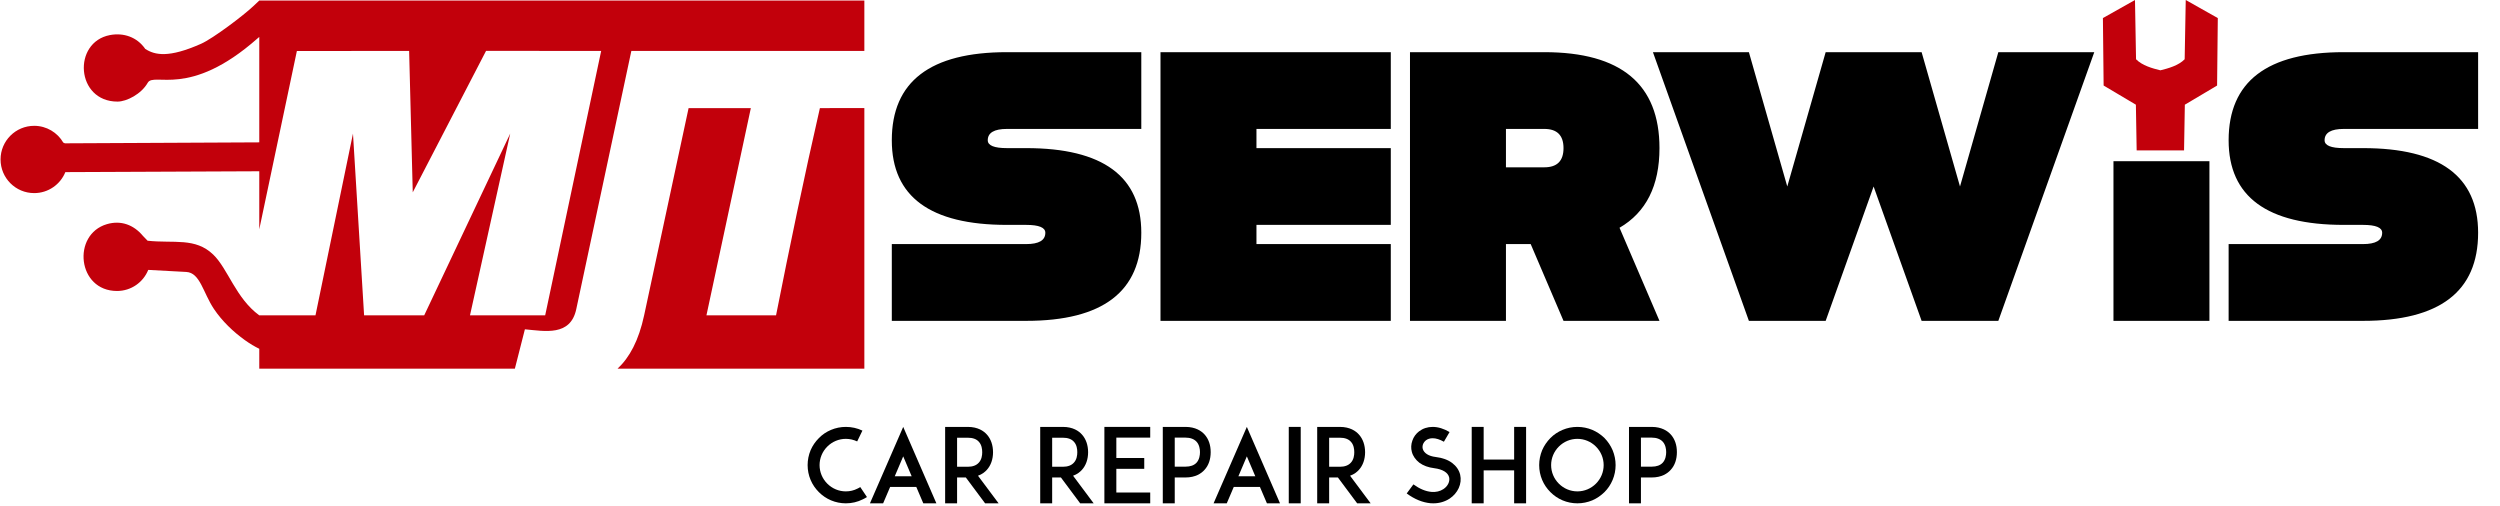 <?xml version="1.0" encoding="UTF-8" standalone="no"?>
<!DOCTYPE svg PUBLIC "-//W3C//DTD SVG 1.1//EN" "http://www.w3.org/Graphics/SVG/1.1/DTD/svg11.dtd">
<svg width="100%" height="100%" viewBox="0 0 158 32" version="1.1" xmlns="http://www.w3.org/2000/svg" xmlns:xlink="http://www.w3.org/1999/xlink" xml:space="preserve" style="fill-rule:evenodd;clip-rule:evenodd;stroke-linejoin:round;stroke-miterlimit:1.414;">
    <g id="__243528976">
        <path id="__243529384" d="M16.386,0.034L54.627,0.034L54.627,3.221L39.901,3.22L36.419,19.543C36.05,21.266 34.436,20.928 33.173,20.812L32.539,23.301L16.386,23.301L16.386,22.043C16.098,21.904 15.8,21.727 15.486,21.503C14.741,20.97 14.036,20.294 13.523,19.53C12.833,18.501 12.652,17.234 11.771,17.187L9.369,17.057C9.055,17.839 8.29,18.39 7.396,18.39C4.881,18.39 4.533,14.821 6.755,14.167C7.646,13.905 8.453,14.21 9.032,14.907C9.132,15.009 9.23,15.113 9.328,15.214C10.996,15.393 12.341,14.996 13.478,16.092C14.407,16.987 14.904,18.848 16.386,19.93L16.386,19.931L19.938,19.931L22.308,8.445L23.011,19.93L26.81,19.929L32.246,8.441L29.703,19.931L34.455,19.931L37.994,3.219L30.719,3.215L26.086,12.155L25.857,3.218L22.31,3.221L18.762,3.225L18.106,6.337L17.302,10.148L16.536,13.781L16.386,14.495L16.386,10.824L4.13,10.878C3.815,11.655 3.052,12.204 2.16,12.204C0.986,12.204 0.035,11.252 0.035,10.078C0.035,8.904 0.986,7.952 2.16,7.952C2.945,7.952 3.631,8.378 3.999,9.011L4.102,9.058L16.386,8.997L16.386,2.335C16.351,2.364 16.315,2.393 16.279,2.425C11.943,6.256 9.734,4.526 9.335,5.232C8.937,5.938 8.008,6.421 7.427,6.421C4.79,6.421 4.568,2.672 6.947,2.217C7.8,2.054 8.657,2.334 9.178,3.09C9.789,3.485 10.662,3.675 12.708,2.767C13.47,2.429 15.397,0.97 16.007,0.392L16.386,0.034L16.386,0.034L16.386,0.034ZM54.627,6.828L54.627,23.301L39.028,23.301C39.788,22.595 40.367,21.524 40.711,19.921L43.519,6.833L47.453,6.833L44.647,19.93L49.046,19.93C49.912,15.56 50.822,11.176 51.817,6.833L54.627,6.828L54.627,6.828Z" style="fill:rgb(194,0,11);"/>
        <path id="__243529288" d="M72.13,3.297L72.13,8.148L63.639,8.148C62.832,8.148 62.426,8.389 62.426,8.865C62.426,9.196 62.832,9.361 63.639,9.361L64.852,9.361C69.704,9.361 72.13,11.146 72.13,14.71C72.13,18.423 69.704,20.278 64.852,20.278L56.362,20.278L56.362,15.426L64.852,15.426C65.66,15.426 66.065,15.19 66.065,14.71C66.065,14.379 65.66,14.213 64.852,14.213L63.639,14.213C58.788,14.213 56.362,12.429 56.362,8.865C56.362,5.155 58.788,3.297 63.639,3.297L72.13,3.297ZM87.898,3.297L87.898,8.148L79.408,8.148L79.408,9.361L87.898,9.361L87.898,14.213L79.408,14.213L79.408,15.426L87.898,15.426L87.898,20.278L73.343,20.278L73.343,3.297L87.898,3.297ZM95.176,8.148L95.176,10.574L97.602,10.574C98.409,10.574 98.814,10.173 98.814,9.361C98.814,8.554 98.409,8.148 97.602,8.148L95.176,8.148L95.176,8.148ZM95.176,15.426L95.176,20.278L89.111,20.278L89.111,3.297L97.602,3.297C102.453,3.297 104.879,5.321 104.879,9.361C104.879,11.738 104.035,13.418 102.354,14.395L104.879,20.278L98.814,20.278L96.74,15.426L95.176,15.426L95.176,15.426ZM118.412,11.787L115.382,20.278L110.53,20.278L104.465,3.297L110.53,3.297L112.956,11.787L115.382,3.297L121.446,3.297L123.872,11.787L126.294,3.297L132.358,3.297L126.294,20.278L121.446,20.278L118.412,11.787L118.412,11.787ZM139.636,10.186L139.636,20.278L133.571,20.278L133.571,10.186L139.636,10.186ZM156.617,3.297L156.617,8.148L148.127,8.148C147.319,8.148 146.914,8.389 146.914,8.865C146.914,9.196 147.319,9.361 148.127,9.361L149.34,9.361C154.191,9.361 156.617,11.146 156.617,14.71C156.617,18.423 154.191,20.278 149.34,20.278L140.849,20.278L140.849,15.426L149.34,15.426C150.147,15.426 150.553,15.19 150.553,14.71C150.553,14.379 150.147,14.213 149.34,14.213L148.127,14.213C143.275,14.213 140.849,12.429 140.849,8.865C140.849,5.156 143.275,3.297 148.127,3.297L156.617,3.297Z" style="fill-rule:nonzero;"/>
        <path id="__243529120" d="M132.904,1.142L134.931,0C134.953,1.248 134.976,2.497 134.998,3.745C135.386,4.142 136.039,4.324 136.535,4.444C137.03,4.324 137.683,4.142 138.071,3.745C138.094,2.497 138.116,1.248 138.139,0L140.165,1.142L140.12,5.406L138.082,6.617L138.032,9.505C137.034,9.505 136.035,9.505 135.037,9.505L134.988,6.617L132.949,5.406L132.904,1.142L132.904,1.142Z" style="fill:rgb(194,0,11);"/>
        <g transform="matrix(0.465,0,0,0.465,48.768,15.849)">
            <path d="M10.084,34.326C10.896,34.326 11.68,34.144 12.394,33.78C12.59,33.696 12.772,33.584 12.954,33.472L12.044,32.114C11.932,32.184 11.806,32.268 11.666,32.324C11.176,32.576 10.644,32.702 10.084,32.702C9.132,32.702 8.236,32.324 7.564,31.652C6.892,30.98 6.514,30.084 6.514,29.132C6.514,28.18 6.892,27.284 7.564,26.612C8.236,25.94 9.132,25.562 10.084,25.562C10.63,25.562 11.148,25.688 11.624,25.912L12.338,24.442C11.638,24.106 10.868,23.938 10.084,23.938C9.384,23.938 8.698,24.078 8.068,24.344C7.438,24.61 6.892,24.974 6.416,25.464C5.94,25.94 5.562,26.486 5.296,27.102C5.03,27.746 4.89,28.432 4.89,29.132C4.89,29.832 5.03,30.518 5.296,31.148C5.562,31.778 5.94,32.324 6.416,32.8C6.892,33.276 7.438,33.654 8.068,33.92C8.698,34.186 9.384,34.326 10.084,34.326Z" style="fill-rule:nonzero;"/>
            <path d="M17.882,23.938L13.36,34.326L15.152,34.326L16.104,32.1L19.66,32.1L20.612,34.326L22.39,34.326L17.882,23.938ZM16.734,30.644L17.882,27.942L19.03,30.644L16.734,30.644Z" style="fill-rule:nonzero;"/>
            <path d="M28.046,30.574C28.606,30.378 28.998,30.056 29.25,29.776C29.796,29.174 30.09,28.334 30.09,27.382C30.09,26.416 29.796,25.576 29.25,24.974C28.83,24.498 28.032,23.938 26.66,23.938L24.952,23.938L23.58,23.938L23.58,34.326L25.204,34.326L25.204,30.812L26.394,30.812L29.012,34.326L30.846,34.326L28.046,30.574ZM25.204,29.356L25.204,25.408L26.66,25.408C27.332,25.408 27.836,25.59 28.158,25.954C28.55,26.374 28.62,26.962 28.62,27.382C28.62,27.788 28.55,28.376 28.158,28.796C27.836,29.16 27.332,29.356 26.66,29.356L25.204,29.356Z" style="fill-rule:nonzero;"/>
            <path d="M40.968,30.574C41.528,30.378 41.92,30.056 42.172,29.776C42.718,29.174 43.012,28.334 43.012,27.382C43.012,26.416 42.718,25.576 42.172,24.974C41.752,24.498 40.954,23.938 39.582,23.938L37.874,23.938L36.502,23.938L36.502,34.326L38.126,34.326L38.126,30.812L39.316,30.812L41.934,34.326L43.768,34.326L40.968,30.574ZM38.126,29.356L38.126,25.408L39.582,25.408C40.254,25.408 40.758,25.59 41.08,25.954C41.472,26.374 41.542,26.962 41.542,27.382C41.542,27.788 41.472,28.376 41.08,28.796C40.758,29.16 40.254,29.356 39.582,29.356L38.126,29.356Z" style="fill-rule:nonzero;"/>
            <path d="M46.848,25.394L51.454,25.394L51.454,23.938L46.834,23.938L45.224,23.938L45.224,34.326L51.454,34.326L51.454,32.856L46.848,32.856L46.848,29.636L50.642,29.636L50.642,28.166L46.848,28.166L46.848,25.394Z" style="fill-rule:nonzero;"/>
            <path d="M53.162,23.938L53.162,34.326L54.786,34.326L54.786,30.812L56.242,30.812C57.614,30.812 58.412,30.252 58.832,29.776C59.392,29.174 59.672,28.334 59.672,27.368C59.672,26.402 59.392,25.576 58.832,24.96C58.412,24.498 57.614,23.938 56.242,23.938L54.534,23.938L53.162,23.938ZM57.754,28.796C57.418,29.16 56.914,29.342 56.242,29.342L54.786,29.342L54.786,25.394L56.242,25.394C56.914,25.394 57.418,25.59 57.754,25.954C58.132,26.374 58.216,26.962 58.216,27.368C58.216,27.788 58.132,28.376 57.754,28.796Z" style="fill-rule:nonzero;"/>
            <path d="M64.586,23.938L60.064,34.326L61.856,34.326L62.808,32.1L66.364,32.1L67.316,34.326L69.094,34.326L64.586,23.938ZM63.438,30.644L64.586,27.942L65.734,30.644L63.438,30.644Z" style="fill-rule:nonzero;"/>
            <rect x="70.284" y="23.938" width="1.624" height="10.388" style="fill-rule:nonzero;"/>
            <path d="M78.614,30.574C79.174,30.378 79.566,30.056 79.818,29.776C80.364,29.174 80.658,28.334 80.658,27.382C80.658,26.416 80.364,25.576 79.818,24.974C79.398,24.498 78.6,23.938 77.228,23.938L75.52,23.938L74.148,23.938L74.148,34.326L75.772,34.326L75.772,30.812L76.962,30.812L79.58,34.326L81.414,34.326L78.614,30.574ZM75.772,29.356L75.772,25.408L77.228,25.408C77.9,25.408 78.404,25.59 78.726,25.954C79.118,26.374 79.188,26.962 79.188,27.382C79.188,27.788 79.118,28.376 78.726,28.796C78.404,29.16 77.9,29.356 77.228,29.356L75.772,29.356Z" style="fill-rule:nonzero;"/>
            <path d="M89.94,34.326C90.752,34.326 91.508,34.102 92.152,33.682C92.698,33.318 93.118,32.828 93.384,32.254C93.65,31.666 93.72,31.036 93.58,30.434C93.426,29.804 93.048,29.258 92.488,28.838C91.914,28.404 91.158,28.138 90.248,28.026C89.296,27.914 88.666,27.508 88.498,26.934C88.442,26.738 88.456,26.514 88.526,26.304C88.61,26.094 88.75,25.898 88.932,25.758C89.17,25.576 89.492,25.478 89.842,25.478C90.304,25.478 90.822,25.646 91.368,25.954L92.138,24.638C91.354,24.176 90.584,23.938 89.842,23.938C89.142,23.938 88.512,24.148 87.994,24.54C87.574,24.862 87.252,25.296 87.084,25.8C86.902,26.304 86.874,26.836 87.014,27.34C87.168,27.914 87.532,28.418 88.036,28.81C88.568,29.202 89.254,29.454 90.066,29.552C91.186,29.692 91.928,30.14 92.082,30.798C92.208,31.358 91.9,32.002 91.298,32.394C90.85,32.688 90.29,32.828 89.674,32.772C88.89,32.702 88.078,32.366 87.224,31.75L86.314,32.982C87.392,33.78 88.484,34.214 89.548,34.312C89.674,34.312 89.814,34.326 89.94,34.326Z" style="fill-rule:nonzero;"/>
            <path d="M102.54,23.938L100.916,23.938L100.916,28.376L96.772,28.376L96.772,23.938L95.148,23.938L95.148,34.326L96.772,34.326L96.772,29.846L100.916,29.846L100.916,34.326L102.54,34.326L102.54,23.938Z" style="fill-rule:nonzero;"/>
            <path d="M109.512,34.326C110.212,34.326 110.898,34.186 111.542,33.92C112.158,33.654 112.704,33.276 113.194,32.8C113.67,32.324 114.034,31.778 114.3,31.148C114.566,30.518 114.706,29.832 114.706,29.132C114.706,28.432 114.566,27.746 114.3,27.102C114.034,26.486 113.67,25.94 113.194,25.45C112.704,24.974 112.158,24.61 111.542,24.344C110.898,24.078 110.212,23.938 109.512,23.938C108.812,23.938 108.126,24.078 107.496,24.344C106.866,24.61 106.32,24.974 105.844,25.45C105.368,25.94 104.99,26.486 104.724,27.102C104.458,27.746 104.318,28.432 104.318,29.132C104.318,29.832 104.458,30.518 104.724,31.148C104.99,31.778 105.368,32.324 105.844,32.8C106.32,33.276 106.866,33.654 107.496,33.92C108.126,34.186 108.812,34.326 109.512,34.326ZM109.512,25.562C110.464,25.562 111.36,25.94 112.032,26.612C112.704,27.284 113.082,28.18 113.082,29.132C113.082,30.084 112.704,30.98 112.032,31.652C111.36,32.324 110.464,32.702 109.512,32.702C108.56,32.702 107.664,32.324 106.992,31.652C106.32,30.98 105.942,30.084 105.942,29.132C105.942,28.18 106.32,27.284 106.992,26.612C107.664,25.94 108.56,25.562 109.512,25.562Z" style="fill-rule:nonzero;"/>
            <path d="M116.526,23.938L116.526,34.326L118.15,34.326L118.15,30.812L119.606,30.812C120.978,30.812 121.776,30.252 122.196,29.776C122.756,29.174 123.036,28.334 123.036,27.368C123.036,26.402 122.756,25.576 122.196,24.96C121.776,24.498 120.978,23.938 119.606,23.938L117.898,23.938L116.526,23.938ZM121.118,28.796C120.782,29.16 120.278,29.342 119.606,29.342L118.15,29.342L118.15,25.394L119.606,25.394C120.278,25.394 120.782,25.59 121.118,25.954C121.496,26.374 121.58,26.962 121.58,27.368C121.58,27.788 121.496,28.376 121.118,28.796Z" style="fill-rule:nonzero;"/>
        </g>
    </g>
</svg>
